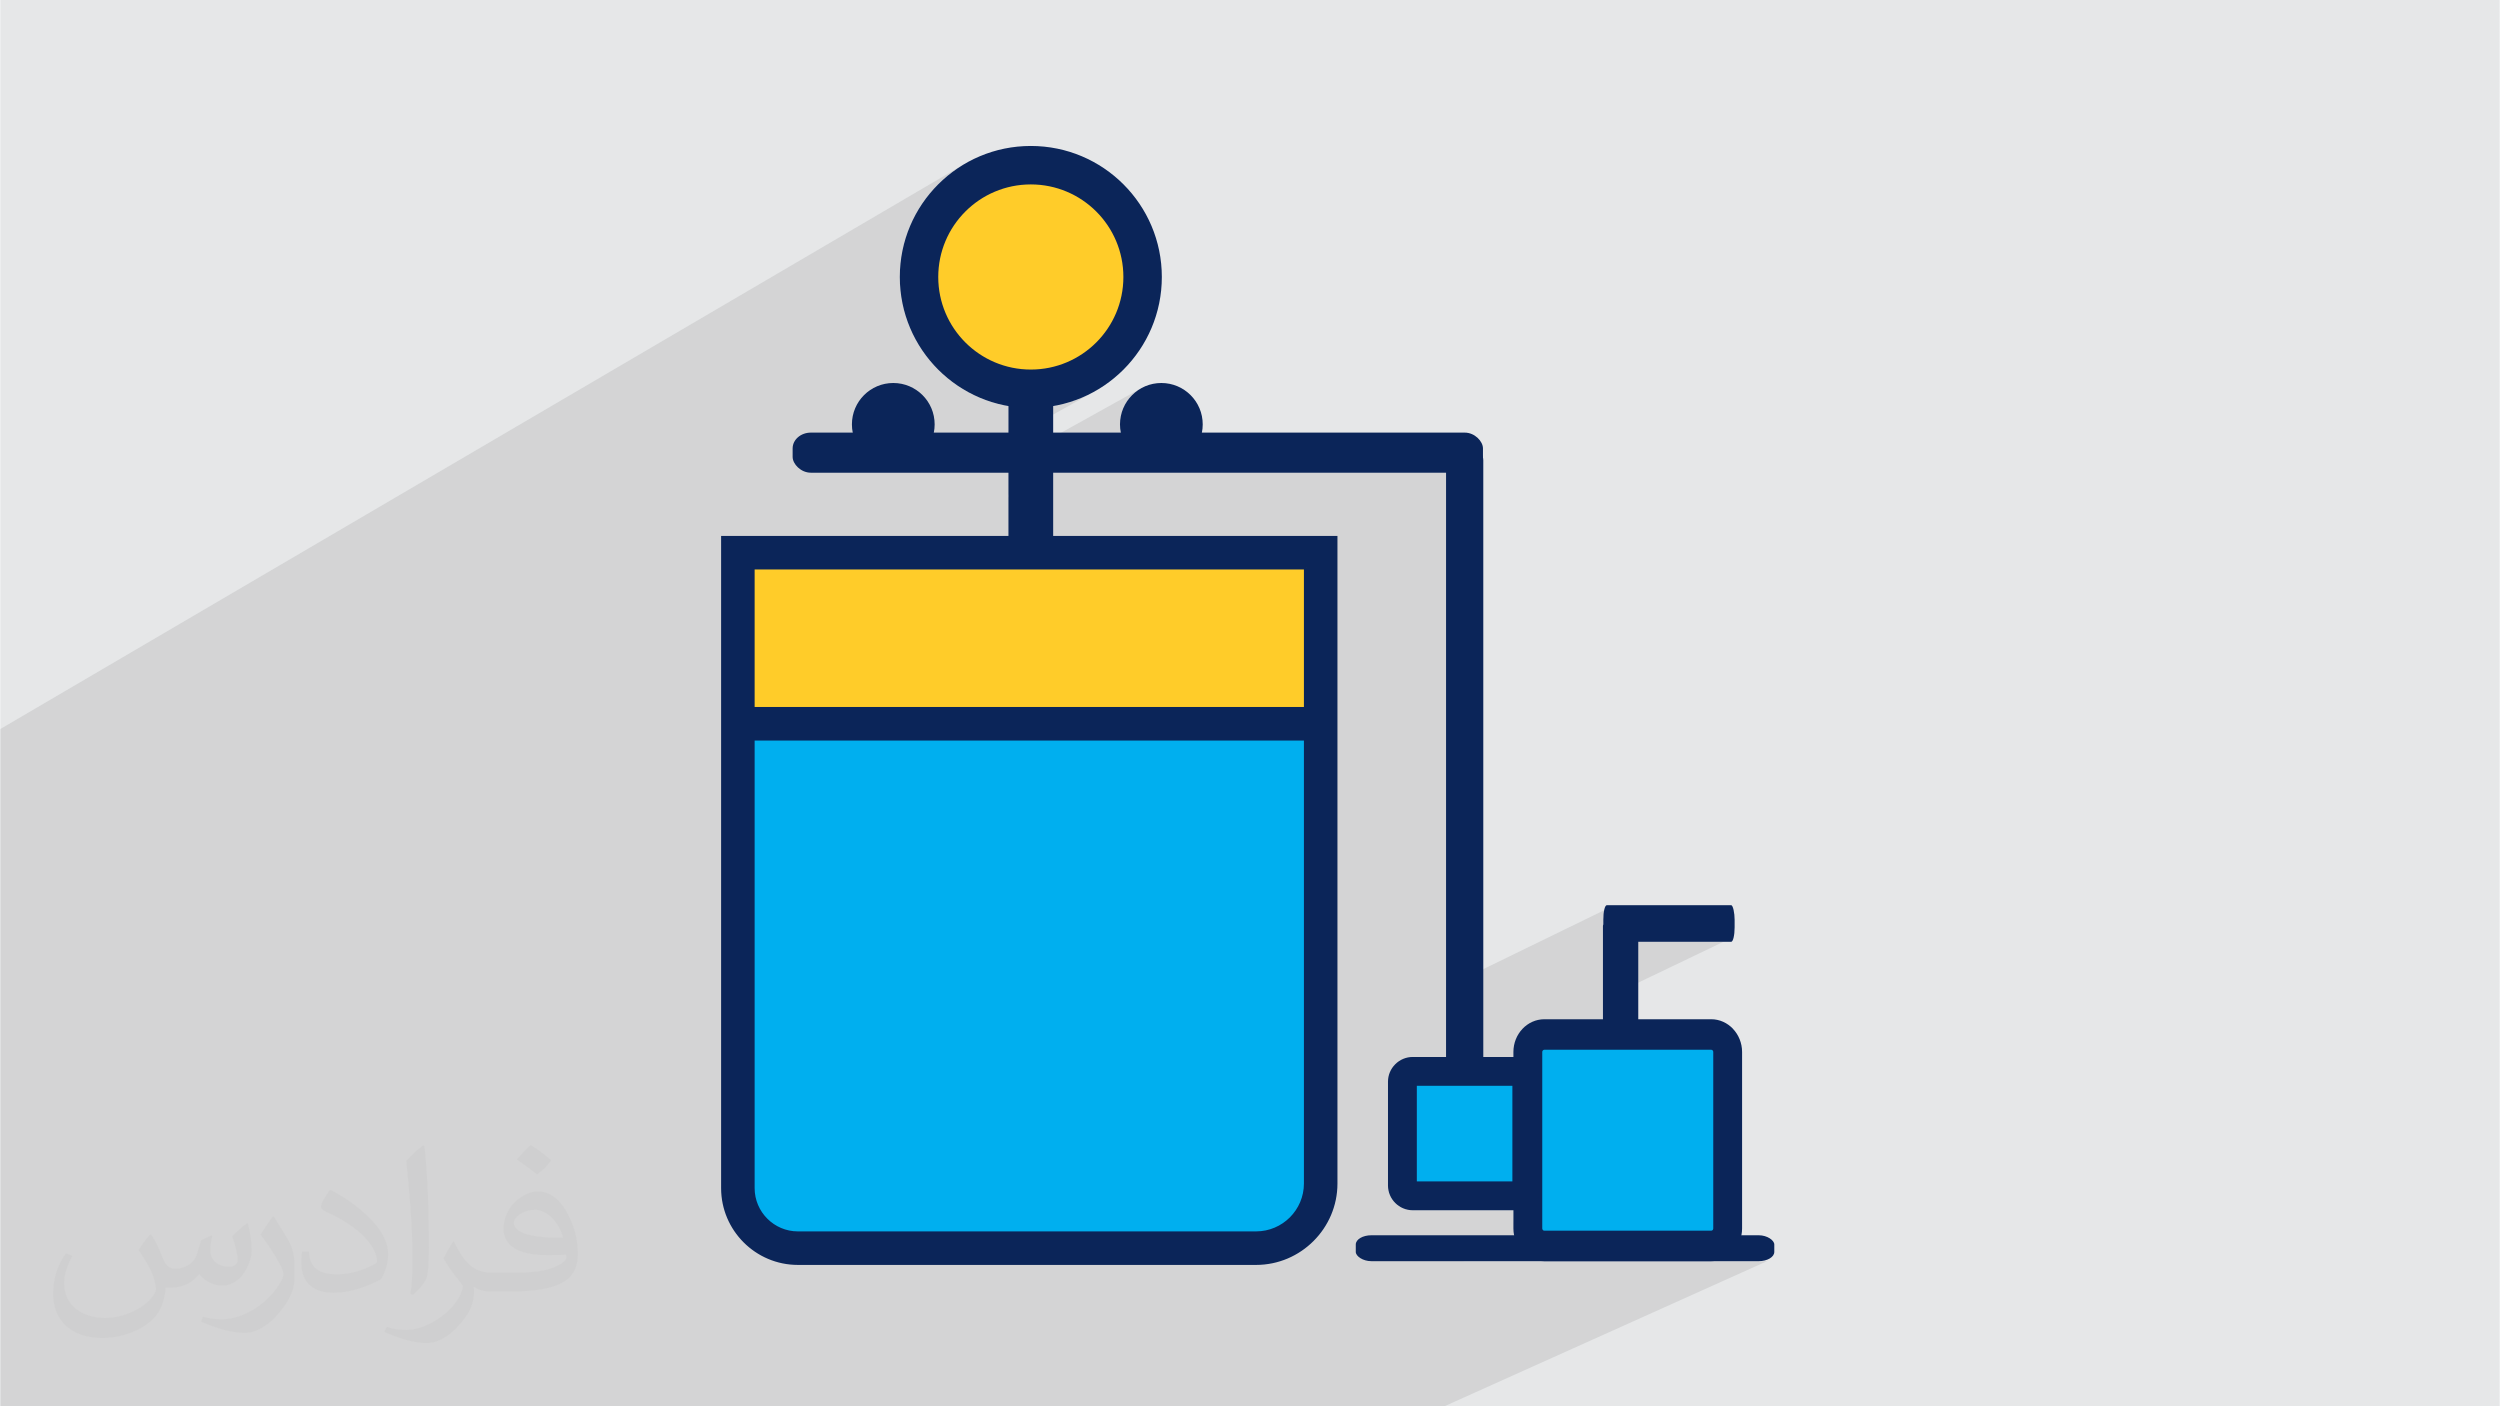 <?xml version="1.0" encoding="UTF-8"?>
<!DOCTYPE svg PUBLIC "-//W3C//DTD SVG 1.1//EN" "http://www.w3.org/Graphics/SVG/1.1/DTD/svg11.dtd">
<!-- Creator: CorelDRAW -->
<svg xmlns="http://www.w3.org/2000/svg" xml:space="preserve" width="3.703in" height="2.083in" version="1.1" style="shape-rendering:geometricPrecision; text-rendering:geometricPrecision; image-rendering:optimizeQuality; fill-rule:evenodd; clip-rule:evenodd"
viewBox="0 0 3702.71 2083.33"
 xmlns:xlink="http://www.w3.org/1999/xlink"
 xmlns:xodm="http://www.corel.com/coreldraw/odm/2003">
 <defs>
  <style type="text/css">
   <![CDATA[
    .str0 {stroke:#0B2559;stroke-width:6.94;stroke-miterlimit:2.613}
    .fil4 {fill:#FFCC29}
    .fil6 {fill:#00AFEF}
    .fil3 {fill:#0B2559}
    .fil0 {fill:#E6E7E8}
    .fil7 {fill:#FFCC29;fill-rule:nonzero}
    .fil5 {fill:#0B2559;fill-rule:nonzero}
    .fil2 {fill:#373435;fill-opacity:0.031}
    .fil1 {fill:#373435;fill-opacity:0.102}
   ]]>
  </style>
 </defs>
 <g id="Layer_x0020_1">
  <polygon class="fil0" points="-0,0 3702.71,0 3702.71,2083.33 -0,2083.33 "/>
  <polygon class="fil1" points="1117.12,2083.33 1088.89,2083.33 1083.41,2083.33 1065.69,2083.33 1056.35,2083.33 1016.24,2083.33 1016.16,2083.33 1011.83,2083.33 1001.63,2083.33 916.15,2083.33 913.96,2083.33 867.46,2083.33 750.13,2083.33 747.92,2083.33 608.73,2083.33 427.12,2083.33 -0,2083.33 -0,1842.22 -0,1617.07 -0,1562.2 -0,1558.59 -0,1529.02 -0,1514.7 -0,1484.48 -0,1475.22 -0,1473.18 -0,1439.64 -0,1401.39 -0,1356.72 -0,1337.06 -0,1319.2 -0,1312.12 -0,1181.86 -0,1086.7 -0,1080.02 1430.04,241.95 1426,244.33 1422.04,246.81 1418.13,249.39 1414.29,252.05 1410.52,254.8 1406.82,257.63 1403.19,260.56 1399.63,263.57 1396.14,266.66 1392.73,269.83 1389.4,273.09 1386.15,276.42 1382.98,279.83 1379.88,283.31 1376.87,286.87 1373.95,290.5 1371.11,294.2 1368.36,297.97 1365.7,301.81 1363.13,305.72 1360.65,309.69 1358.26,313.72 1355.98,317.81 1353.78,321.97 1351.69,326.19 1349.7,330.46 1347.8,334.78 1346.01,339.17 1344.33,343.6 1342.75,348.08 1341.28,352.61 1339.91,357.2 1338.66,361.83 1337.52,366.5 1336.49,371.22 1335.58,375.98 1334.78,380.78 1334.11,385.61 1333.55,390.49 1333.11,395.4 1332.8,400.34 1332.61,405.32 1332.55,410.33 1332.61,415.34 1332.8,420.31 1333.11,425.26 1333.55,430.17 1334.11,435.05 1334.78,439.89 1335.58,444.69 1336.49,449.44 1337.52,454.16 1338.66,458.83 1339.91,463.46 1341.28,468.04 1342.75,472.57 1344.33,477.06 1346.01,481.49 1347.8,485.87 1349.7,490.2 1351.69,494.47 1353.78,498.69 1355.98,502.84 1358.26,506.94 1360.65,510.97 1363.13,514.94 1365.7,518.85 1368.36,522.69 1371.11,526.46 1373.95,530.16 1376.87,533.79 1379.88,537.35 1382.98,540.83 1386.15,544.24 1389.4,547.57 1394.7,552.67 1400.18,557.57 1405.85,562.26 1411.7,566.74 1417.72,571 1423.9,575.03 1430.24,578.83 1436.74,582.39 1443.39,585.7 1450.17,588.78 1457.09,591.59 1464.14,594.14 1471.32,596.43 1478.61,598.43 1486.02,600.17 1493.52,601.61 1493.52,638.63 1559.77,601.61 1567.28,600.17 1574.68,598.43 1581.97,596.43 1589.15,594.14 1596.2,591.59 1603.12,588.78 1609.91,585.7 1616.55,582.39 1623.05,578.83 1405.43,700.26 1465.08,700.26 1690.81,574.78 1685.76,577.84 1681.04,581.37 1676.69,585.33 1672.74,589.68 1669.21,594.4 1666.14,599.45 1663.56,604.81 1661.5,610.44 1659.98,616.31 1659.06,622.39 1658.74,628.66 1658.76,630.22 1658.82,631.78 1658.91,633.32 1659.05,634.85 1659.22,636.38 1659.43,637.89 1659.67,639.39 1659.96,640.87 1493.52,732.89 1493.52,736.87 1559.77,700.26 2141.79,700.26 2141.79,1462.55 2387.81,1342.7 2384.19,1344.67 2381.03,1347.29 2378.41,1350.45 2376.44,1354.07 2375.19,1358.08 2374.75,1362.37 2374.75,1373.87 2374.78,1375.02 2374.67,1375.41 2374.56,1375.8 2374.47,1376.2 2374.39,1376.6 2374.33,1377.01 2374.3,1377.42 2374.27,1377.84 2374.26,1378.26 2374.26,1420.48 2426.55,1395.23 2547.93,1395.23 2552.22,1394.8 2556.23,1393.55 2374.26,1480.77 2374.26,1509.92 2055.77,1662.02 2055.77,1756.32 2055.96,1760.04 2056.52,1763.65 2057.42,1767.14 2058.65,1770.48 2060.2,1773.67 2062.03,1776.69 2064.14,1779.5 2066.5,1782.09 2066.58,1782.18 2069.18,1784.54 2072,1786.65 2075.01,1788.48 2078.2,1790.02 2081.55,1791.26 2085.04,1792.16 2088.64,1792.72 2092.35,1792.91 2241.58,1792.91 2241.58,1802.99 2241.73,1806.73 2242.18,1810.39 2242.91,1813.95 2243.91,1817.41 2245.17,1820.76 2246.68,1823.97 2248.43,1827.04 2250.39,1829.96 2167.26,1868.36 2614.4,1868.36 2617.14,1868.08 2619.7,1867.28 2139.3,2083.33 1701.89,2083.33 1637.12,2083.33 1616.19,2083.33 1477.84,2083.33 1472.57,2083.33 1435.3,2083.33 1425.8,2083.33 1425.55,2083.33 1410.1,2083.33 1407.89,2083.33 1362.73,2083.33 1173.6,2083.33 1158.99,2083.33 1139.3,2083.33 "/>
  <path class="fil2" d="M223.34 1828.54c7.08,10.63 11.77,21.04 16.15,32.08 3.13,6.67 5.1,18.96 20.83,18.96 4.69,0 11.04,-1.56 16.87,-4.79 6.67,-3.54 11.25,-8.75 13.96,-16.56l6.35 -20.83 15.31 -7.29 1.15 1.15c-1.87,7.71 -2.71,15.21 -2.71,21.04 0,17.71 15.31,24.37 27.19,24.37 7.08,0 13.23,-3.54 13.23,-9.79 0,-8.23 -3.44,-22.4 -8.13,-35.21 6.98,-7.08 13.96,-14.17 22.29,-19.69l1.15 0.83c3.54,14.9 5.52,29.69 5.52,39.48 0,9.9 -4.27,20.52 -7.81,27.71 -7.4,13.75 -20,24.58 -35.73,24.58 -11.77,0 -25.21,-5.73 -34.27,-16.77l-0.31 0c-8.54,10.63 -21.46,19.9 -42.71,19.9l-6.67 0c-1.15,13.75 -3.96,23.96 -8.65,32.6 -12.6,24.79 -49.9,41.87 -84.9,41.87 -48.54,0 -73.23,-28.13 -73.23,-65.42 0,-23.13 7.4,-44.79 19.17,-60.1l9.48 3.96c-7.5,13.75 -12.29,27.08 -12.29,40.1 0,34.9 28.75,51.77 61.25,51.77 30.63,0 68.33,-19.27 75,-42.08 -2.81,-24.69 -11.77,-36.04 -25.83,-58.54 4.27,-7.4 9.79,-14.9 16.35,-22.5l1.15 0 0 0 0 0 0.83 -0.94 0 0 0 0 0 0.1 0 0 0 0.01 0.01 0 0 0zm562.39 -132.29c10.31,6.15 20.52,13.96 30.31,22.6 -5.42,7.92 -12.19,15 -20.83,20.94 -9.9,-7.81 -19.79,-15 -29.9,-22.08 6.56,-7.92 13.65,-15.31 20.42,-21.46l0 0 0 0 0 0 0 0 0 0 0 0zm5.11 96.15c-16.56,0 -30.1,10.94 -30.1,18.85 0,17.29 33.33,22.81 73.02,22.4 -5.1,-20.42 -22.4,-41.67 -42.81,-41.67l0 0.42 0 0 -0.1 0 0 0 0 0 0 0 -0.01 0 0 -0zm-37.19 93.13c21.46,0 40.42,-0.83 55,-4.37 16.15,-4.06 29.9,-12.29 29.9,-17.81 0,-1.56 0,-3.13 -0.42,-4.69 -9.06,0.73 -19.27,0.73 -28.33,0.73 -29.58,0 -51.77,-6.67 -60.52,-23.13 -2.29,-4.58 -3.85,-9.69 -3.85,-15.21 0,-15.73 6.67,-31.46 18.85,-42.08 10,-8.54 21.04,-13.96 32.5,-13.96 20.52,0 36.98,16.35 48.23,42.29 6.25,14.17 10.63,30.31 10.63,50.94 0,13.75 -3.96,25.31 -12.19,33.96 -15.52,15.21 -45.1,21.15 -89.79,21.15l-20.42 0 0 0 -5.21 0c-10.94,0 -19.27,-1.98 -25.52,-6.67l-1.15 0c0.42,2.6 0.42,5.1 0.42,7.29 0,10.21 -3.02,22.81 -10.1,33.44 -20,29.9 -41.77,42.29 -60.31,42.29 -18.65,0 -41.87,-7.4 -62.71,-16.67l3.96 -7.5c6.67,2.71 16.15,4.69 29.06,4.69 33.65,0 78.23,-32.6 83.75,-64.27 -1.25,-2.81 -3.54,-5.94 -6.67,-9.9 -9.9,-11.77 -16.15,-21.56 -22.19,-31.87 5.21,-9.9 9.58,-17.71 13.85,-24.58l1.56 -0.42c14.58,29.27 27.5,46.25 56.46,46.25l4.79 0 0 0 21.15 0 0 0 0 0 -0.73 0 0 0.1 0 0 0 0 0 0 0 0 0 0 -0 0zm-146.04 30.83c2.4,-13.23 2.81,-28.54 2.81,-42.81l0 -20.83c0,-39.17 -5.1,-95.94 -9.06,-133.02 7.08,-7.92 16.87,-16.98 24.79,-22.6l2.29 0.73c4.9,46.67 6.56,100.83 6.56,150.63 0,12.92 -0.42,25.94 -1.67,35.42 -0.63,11.87 -7.19,20.94 -22.19,34.48l-3.13 -1.56 0 0 0 0 -0.42 -0.42 0 0 0 0 0 0 0 0 0 0 0.02 -0.02 -0 0zm-150.31 -61.67c0.73,18.44 9.79,33.13 41.04,33.13 19.79,0 36.35,-5.1 54.79,-14.27 3.13,-1.56 5,-3.54 5,-5.1 0,-11.35 -8.54,-26.77 -23.44,-40.73 -14.58,-12.92 -33.54,-24.69 -51.46,-32.19 -6.25,-2.81 -8.23,-5.52 -8.23,-7.92 0,-5.1 7.08,-16.46 12.81,-24.17l2.08 -0.42c20.42,10.42 43.23,26.56 60.1,44.27 15.21,16.15 24.58,32.92 24.58,50.52 0,13.54 -3.96,26.04 -10.52,37.5 -22.29,11.35 -46.35,19.9 -70,19.9 -28.54,0 -48.23,-13.23 -48.23,-45.21 0,-3.54 0,-8.65 1.25,-15.73l9.79 0 0 0 0 0 0.42 0.42 0 0 0 0 0 0 0 0 0 0 0.02 -0.01 0 0zm-51.77 -52.08l17.6 28.65c6.56,10.42 12.5,22.29 12.5,40.73l0 23.75c0,18.75 -12.08,39.06 -31.67,59.17 -15.31,13.75 -29.06,19.69 -41.67,19.69 -18.75,0 -40,-5.94 -64.79,-16.56l2.71 -7.5c7.92,2.4 16.98,3.96 27.92,3.96 35.31,-0.42 71.87,-26.35 88.44,-57.6 1.98,-3.54 2.81,-7.08 2.81,-9.48 0,-3.96 -1.98,-7.81 -3.54,-11.46 -9.06,-17.29 -19.37,-32.71 -30.31,-46.98 5.83,-9.48 11.77,-18.13 18.02,-26.77l1.67 0.42 0.31 0 0 0 0 0 0 0 0 0 0 0 0 -0.02 0 0z"/>
  <rect class="fil3" transform="matrix(-2.04594E-14 -0.309 -0.773 8.17295E-15 2426.55 1679.37)" width="1009.11" height="67.69" rx="13.33" ry="13.33"/>
  <rect class="fil3" x="1493.52" y="509.18" width="66.24" height="293.37"/>
  <circle class="fil4" cx="1526.64" cy="410.33" r="165.61"/>
  <path class="fil5" d="M1526.65 216.24c53.59,0 102.12,21.73 137.24,56.85 35.12,35.13 56.85,83.65 56.85,137.24 0,53.59 -21.73,102.11 -56.85,137.24 -35.13,35.13 -83.66,56.85 -137.24,56.85 -53.59,0 -102.12,-21.73 -137.24,-56.85 -35.13,-35.13 -56.85,-83.65 -56.85,-137.24 0,-53.59 21.73,-102.12 56.85,-137.24 35.13,-35.13 83.65,-56.85 137.24,-56.85zm96.97 97.13c-24.81,-24.81 -59.1,-40.16 -96.97,-40.16 -37.87,0 -72.17,15.35 -96.97,40.16 -24.81,24.81 -40.16,59.1 -40.16,96.97 0,37.87 15.35,72.16 40.16,96.97 24.81,24.81 59.1,40.16 96.97,40.16 37.87,0 72.16,-15.35 96.97,-40.16 24.8,-24.81 40.16,-59.1 40.16,-96.97 0,-37.87 -15.35,-72.16 -40.16,-96.97z"/>
  <rect class="fil3" x="1173.79" y="640.88" width="1022.69" height="59.39" rx="27.02" ry="23.4"/>
  <rect class="fil3" transform="matrix(2.15948E-14 -1.025 0.815 2.7156E-14 2141.79 1702.52)" width="1009.11" height="67.69" rx="13.33" ry="13.33"/>
  <rect class="fil3" x="2008.06" y="1829.96" width="620" height="38.4" rx="23.06" ry="13.67"/>
  <circle class="fil3" cx="1720.03" cy="628.67" r="61.28"/>
  <circle class="fil3" cx="1322.9" cy="628.67" r="61.28"/>
  <path class="fil6" d="M1094.94 818.8l863.41 0 0 934.58c0,52.63 -43.07,95.7 -95.7,95.7l-678.84 0c-48.88,0 -88.87,-39.98 -88.87,-88.86l0 -941.42z"/>
  <path class="fil5" d="M1094.94 797.43l884.77 0 0 955.94c0,32.16 -13.17,61.4 -34.37,82.61l-0.08 0.08c-21.2,21.2 -50.45,34.37 -82.61,34.37l-678.84 0c-30.33,0 -57.9,-12.4 -77.86,-32.36 -19.97,-19.97 -32.37,-47.53 -32.37,-77.86l0 -962.78 21.36 0zm842.04 42.72l-820.68 0 0 920.06c0,18.54 7.6,35.42 19.84,47.66 12.24,12.24 29.11,19.84 47.66,19.84l678.84 0c20.46,0 39.05,-8.36 52.53,-21.81 13.45,-13.48 21.81,-32.07 21.81,-52.53l0 -913.22z"/>
  <rect class="fil4" x="1094.94" y="818.8" width="863.4" height="228.55"/>
  <path class="fil7" d="M1094.94 797.43l884.77 0 0 271.28 -906.13 0 0 -271.28 21.36 0zm842.04 42.72l-820.68 0 0 185.83 820.68 0 0 -185.83z"/>
  <path class="fil5 str0" d="M1092.67 797.43l884.77 0 0 955.94c0,32.16 -13.17,61.4 -34.37,82.61l-0.08 0.08c-21.2,21.2 -50.45,34.37 -82.61,34.37l-678.85 0c-30.33,0 -57.89,-12.4 -77.86,-32.36 -19.96,-19.97 -32.36,-47.53 -32.36,-77.86l0 -962.78 21.36 0zm842.04 42.72l-820.68 0 0 920.06c0,18.54 7.6,35.42 19.84,47.66 12.24,12.24 29.11,19.84 47.66,19.84l678.85 0c20.46,0 39.05,-8.36 52.53,-21.81 13.45,-13.48 21.8,-32.07 21.8,-52.53l0 -913.22z"/>
  <rect class="fil3" x="1094.94" y="1047.34" width="863.4" height="49.75"/>
  <rect class="fil6" x="2262.94" y="1531.29" width="296.05" height="317.53" rx="24.46" ry="20.81"/>
  <path class="fil5" d="M2287.41 1509.93l247.13 0c12.62,0 24.08,5.45 32.37,14.22l-0.04 0.04c8.32,8.82 13.48,20.93 13.48,34.2l0 261.51c0,13.26 -5.15,25.35 -13.44,34.16l-0.08 0.09c-8.33,8.78 -19.76,14.22 -32.29,14.22l-247.13 0c-12.54,0 -24,-5.46 -32.34,-14.26l-0.04 0.04c-8.29,-8.77 -13.44,-20.89 -13.44,-34.24l0 -261.51c0,-13.35 5.15,-25.47 13.44,-34.24 8.29,-8.77 19.76,-14.22 32.38,-14.22zm247.13 45.19l-247.13 0c-0.83,0 -1.61,0.38 -2.17,0.98 -0.57,0.6 -0.93,1.42 -0.93,2.3l0 261.51c0,0.88 0.36,1.7 0.93,2.3l0 0.08c0.52,0.55 1.29,0.89 2.17,0.89l247.13 0c0.88,0 1.65,-0.35 2.17,-0.89l0.08 -0.08c0.52,-0.55 0.84,-1.36 0.84,-2.3l0 -261.51c0,-0.94 -0.33,-1.75 -0.84,-2.3l-0.08 0c-0.56,-0.59 -1.34,-0.98 -2.17,-0.98z"/>
  <rect class="fil6" x="2077.13" y="1587.19" width="184.28" height="184.35" rx="15.23" ry="12.08"/>
  <path class="fil5" d="M2092.36 1565.83l153.83 0c10.03,0 19.15,4.11 25.78,10.73l0.08 0.08c6.62,6.63 10.73,15.76 10.73,25.78l0 153.91c0,10.03 -4.11,19.15 -10.73,25.78l-0.08 0.08c-6.63,6.61 -15.74,10.73 -25.78,10.73l-153.83 0c-10.02,0 -19.15,-4.11 -25.78,-10.73l-0.08 -0.08c-6.61,-6.62 -10.73,-15.74 -10.73,-25.78l0 -153.91c0,-10.02 4.11,-19.15 10.73,-25.78l0.08 -0.08c6.63,-6.61 15.76,-10.73 25.78,-10.73zm147.69 42.72l-141.56 0 0 141.63 141.56 0 0 -141.63z"/>
  <rect class="fil3" x="2374.75" y="1341.02" width="194.54" height="54.22" rx="5.14" ry="21.36"/>
 </g>
</svg>
